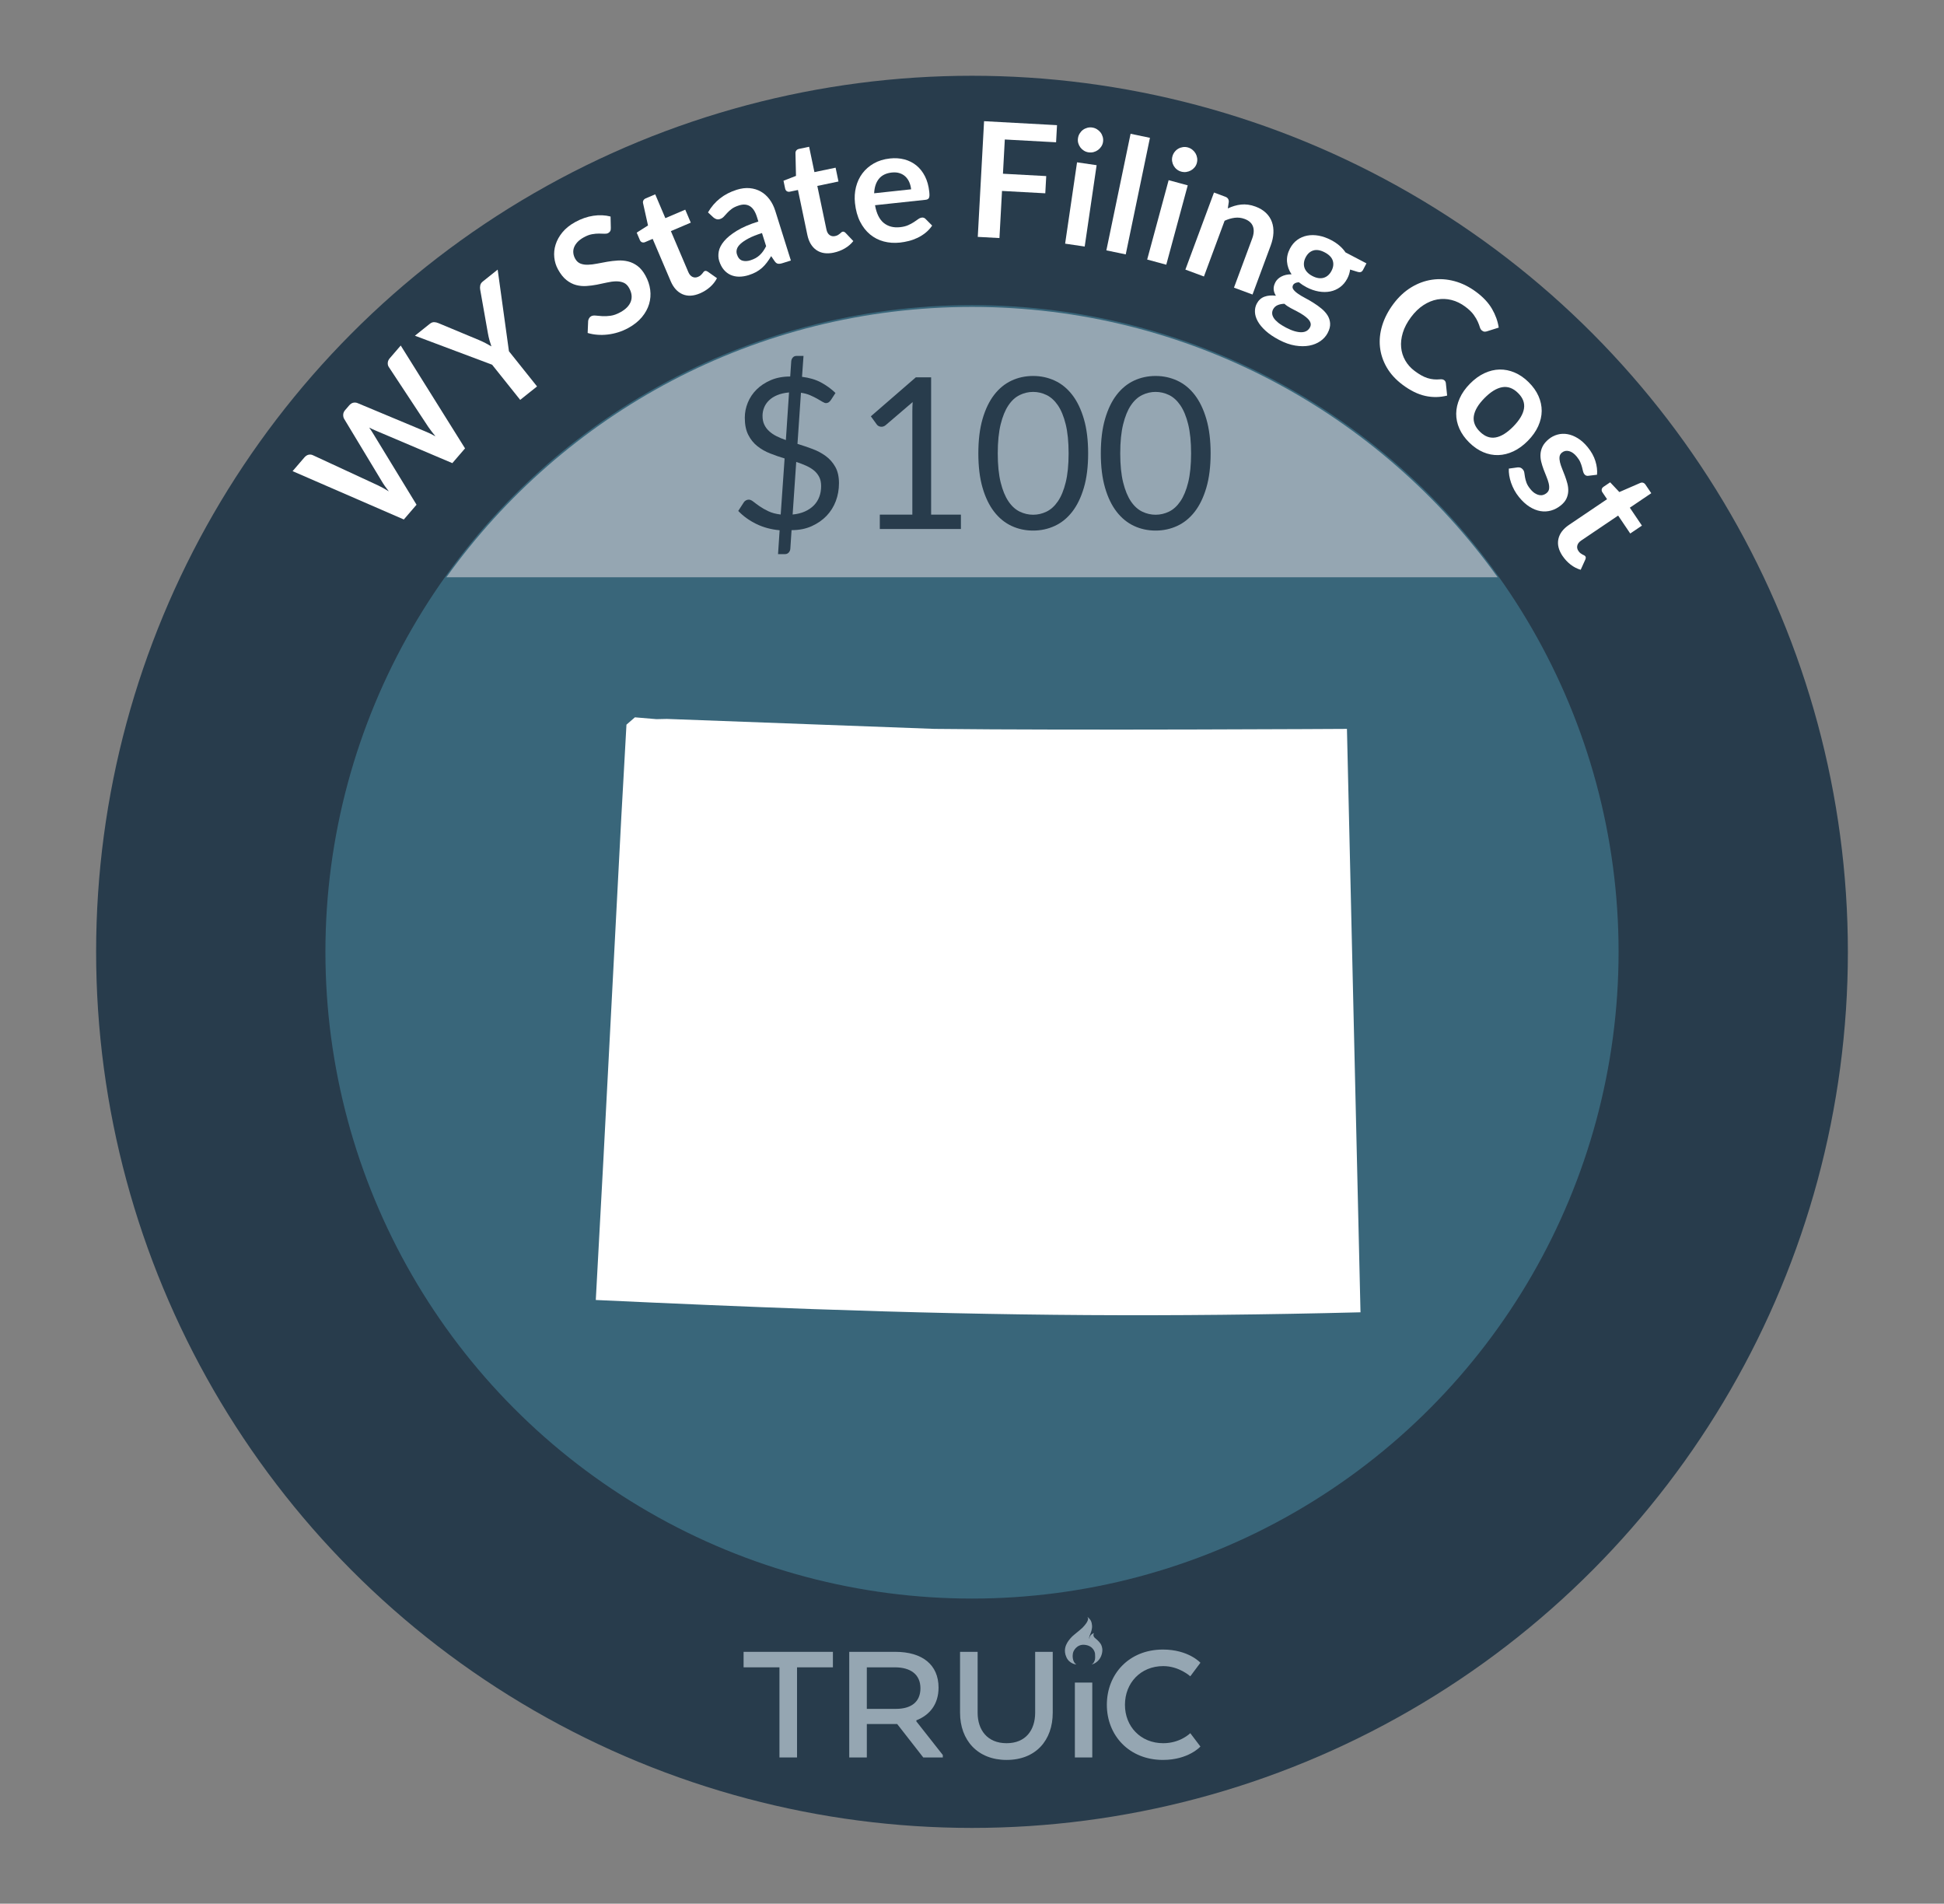<?xml version="1.0" encoding="UTF-8"?>
<svg id="b" data-name="Wyoming" xmlns="http://www.w3.org/2000/svg" viewBox="0 0 206.27 201.946">
  <rect x="0" y="0" width="206.27" height="201.946" fill="#808080" stroke="none"/>
  <defs>
    <style>
      .az {
        fill: #fff;
      }

      .ba {
        fill: #95a6b2;
      }

      .bb {
        fill: #283c4c;
      }

      .bc {
        fill: #39667a;
      }
    </style>
  </defs>
  <circle class="bb" cx="103.135" cy="100.973" r="92.936"/>
  <circle class="bc" cx="103.135" cy="100.973" r="68.606"/>
  <g>
    <path class="az" d="M31.044,49.982l1.253-1.456c.13-.149,.272-.245,.431-.285s.312-.025,.461,.043l6.937,3.214c.171,.08,.351,.174,.54,.279,.188,.106,.385,.223,.592,.348-.15-.19-.289-.374-.415-.554-.126-.179-.237-.353-.334-.519l-3.997-6.626c-.068-.119-.101-.264-.096-.435,.006-.172,.072-.331,.197-.477l.438-.509c.13-.15,.272-.245,.429-.283,.155-.036,.311-.023,.464,.041l7.135,2.982c.357,.141,.732,.322,1.126,.542-.142-.175-.276-.344-.402-.509-.126-.166-.242-.324-.346-.472l-4.208-6.382c-.08-.123-.115-.27-.104-.438,.01-.169,.08-.327,.205-.474l1.17-1.358,6.824,10.911-1.348,1.565-8.117-3.444c-.104-.045-.215-.094-.334-.146-.117-.054-.242-.114-.371-.182,.086,.119,.163,.232,.233,.343,.07,.108,.136,.211,.194,.308l4.596,7.533-1.348,1.566-11.805-5.128Z"/>
    <path class="az" d="M54.002,37.261l2.981,3.732-1.787,1.427-2.981-3.731-8.189-3.076,1.573-1.257c.156-.125,.309-.184,.459-.182,.151,.003,.304,.037,.457,.103l4.323,1.802c.254,.108,.486,.219,.698,.329,.211,.11,.413,.223,.605,.338-.076-.215-.146-.438-.209-.666-.063-.229-.119-.477-.165-.743l-.815-4.603c-.029-.137-.029-.286,.002-.447,.029-.162,.12-.304,.271-.424l1.581-1.263,1.196,8.661Z"/>
    <path class="az" d="M64.811,24.183c.006,.14-.016,.251-.062,.334-.047,.085-.121,.154-.22,.209-.1,.055-.231,.077-.398,.069-.167-.009-.36-.014-.581-.016s-.465,.021-.733,.068-.556,.155-.864,.325c-.278,.153-.502,.319-.671,.499-.169,.182-.292,.37-.368,.566-.076,.197-.103,.397-.08,.603,.021,.205,.086,.406,.196,.604,.14,.254,.326,.426,.56,.518,.234,.091,.501,.132,.8,.122,.3-.009,.624-.048,.974-.118,.35-.068,.709-.136,1.078-.2,.369-.062,.742-.106,1.117-.128,.376-.023,.74,.01,1.092,.098,.353,.087,.686,.249,.999,.483,.313,.235,.593,.576,.839,1.023,.268,.486,.435,.988,.502,1.504,.066,.516,.027,1.02-.119,1.51-.148,.493-.402,.956-.765,1.391-.362,.436-.841,.816-1.437,1.145-.343,.188-.699,.341-1.068,.456-.37,.116-.741,.196-1.115,.239-.373,.044-.741,.053-1.102,.024-.361-.027-.706-.09-1.031-.189l.053-1.28c.016-.1,.05-.194,.101-.283,.052-.09,.124-.161,.218-.213,.125-.067,.287-.091,.487-.068,.199,.022,.432,.043,.696,.059,.265,.017,.557,.003,.879-.042,.322-.044,.669-.168,1.041-.374,.571-.313,.939-.691,1.103-1.134,.164-.443,.106-.918-.171-1.425-.156-.283-.354-.475-.594-.576-.24-.101-.51-.146-.811-.141-.3,.007-.622,.05-.967,.129-.344,.08-.697,.154-1.061,.224-.361,.07-.73,.117-1.104,.142-.374,.026-.74-.01-1.097-.104-.355-.095-.697-.271-1.022-.529-.326-.257-.624-.632-.894-1.123-.217-.392-.349-.817-.396-1.275-.049-.459-.002-.915,.141-1.368s.384-.887,.725-1.301c.342-.413,.793-.776,1.354-1.084,.636-.35,1.276-.572,1.921-.668,.646-.097,1.256-.069,1.83,.081l.027,1.216Z"/>
    <path class="az" d="M74.274,31.119c-.693,.295-1.312,.326-1.854,.093-.544-.234-.963-.697-1.259-1.391l-1.909-4.48-.813,.346c-.104,.044-.208,.049-.313,.014-.104-.035-.185-.121-.242-.257l-.326-.767,1.199-.761-.526-2.363c-.023-.113-.009-.214,.042-.303,.051-.091,.133-.159,.248-.208l1.002-.428,1.075,2.527,2.111-.9,.587,1.377-2.111,.899,1.853,4.348c.106,.25,.253,.419,.438,.506,.185,.088,.381,.087,.59-.002,.119-.051,.214-.108,.282-.171,.069-.063,.126-.124,.173-.18,.047-.057,.087-.109,.122-.159,.034-.048,.075-.083,.122-.103,.058-.023,.111-.03,.16-.017,.049,.013,.105,.039,.172,.079l.979,.691c-.182,.354-.43,.67-.743,.945s-.666,.495-1.058,.663Z"/>
    <path class="az" d="M83.915,27.637l-.9,.282c-.189,.06-.347,.077-.473,.055s-.243-.112-.352-.269l-.364-.535c-.151,.255-.306,.486-.464,.692-.158,.207-.329,.394-.515,.56-.187,.165-.393,.311-.62,.436-.229,.124-.491,.234-.788,.327-.352,.11-.691,.165-1.019,.164-.326-.002-.627-.064-.9-.187s-.514-.307-.721-.552-.37-.554-.488-.928c-.099-.314-.113-.651-.045-1.011,.068-.356,.256-.72,.562-1.087,.306-.368,.752-.732,1.34-1.096,.586-.363,1.353-.693,2.299-.991l-.154-.49c-.176-.561-.424-.94-.744-1.136s-.704-.223-1.152-.082c-.325,.102-.583,.225-.775,.368-.193,.145-.354,.288-.483,.433s-.251,.276-.362,.395-.248,.203-.41,.254c-.135,.043-.262,.044-.382,.004-.118-.04-.225-.102-.317-.185l-.565-.527c.682-1.177,1.698-1.977,3.05-2.401,.486-.152,.945-.209,1.377-.17,.431,.041,.824,.16,1.178,.361,.354,.2,.662,.477,.924,.828,.262,.351,.467,.761,.614,1.231l1.651,5.256Zm-4.285-.026c.206-.065,.389-.144,.551-.234,.161-.092,.307-.199,.438-.322,.131-.122,.251-.261,.359-.415,.109-.154,.213-.328,.312-.524l-.438-1.392c-.584,.183-1.061,.373-1.43,.57-.368,.197-.653,.389-.855,.578s-.329,.376-.381,.56c-.053,.185-.051,.366,.006,.545,.111,.354,.295,.575,.551,.662s.553,.077,.887-.027Z"/>
    <path class="az" d="M88.465,26.801c-.738,.154-1.351,.064-1.837-.271-.487-.335-.809-.872-.963-1.609l-.997-4.768-.865,.182c-.112,.023-.214,.007-.31-.049-.096-.055-.158-.154-.189-.299l-.17-.815,1.325-.513-.055-2.419c0-.116,.032-.212,.101-.291,.066-.077,.162-.129,.284-.155l1.064-.223,.562,2.688,2.247-.47,.306,1.465-2.246,.47,.969,4.625c.056,.267,.165,.461,.329,.582,.165,.122,.358,.16,.58,.114,.127-.027,.23-.064,.311-.112,.08-.049,.148-.097,.205-.144s.107-.091,.15-.132,.09-.066,.141-.076c.061-.013,.113-.008,.159,.014,.045,.022,.097,.06,.153,.111l.824,.869c-.247,.313-.552,.572-.913,.782-.362,.209-.75,.356-1.166,.443Z"/>
    <path class="az" d="M94.427,16.811c.546-.06,1.058-.025,1.536,.101s.9,.339,1.27,.638c.368,.299,.672,.683,.91,1.15,.238,.467,.391,1.014,.457,1.64,.018,.158,.023,.289,.021,.395-.003,.106-.02,.19-.051,.254-.03,.063-.075,.11-.134,.142-.06,.033-.138,.054-.232,.064l-5.358,.574c.156,.883,.467,1.511,.928,1.883,.462,.373,1.037,.521,1.724,.448,.339-.036,.626-.107,.862-.212,.236-.105,.441-.215,.614-.33,.173-.116,.323-.22,.454-.313,.129-.095,.259-.147,.389-.162,.084-.009,.159,0,.225,.027s.125,.069,.176,.127l.69,.694c-.202,.295-.437,.55-.704,.764-.269,.215-.553,.394-.854,.537-.301,.142-.611,.254-.93,.334-.32,.08-.631,.136-.936,.169-.604,.063-1.174,.023-1.715-.121-.539-.144-1.021-.392-1.447-.742-.425-.35-.777-.803-1.06-1.355-.28-.556-.463-1.212-.544-1.974-.063-.591-.027-1.158,.108-1.699,.136-.542,.362-1.025,.678-1.449,.317-.424,.721-.776,1.212-1.057,.492-.281,1.062-.456,1.71-.525Zm.202,1.49c-.608,.066-1.066,.289-1.373,.67s-.475,.891-.503,1.533l3.922-.421c-.029-.271-.093-.521-.192-.753-.099-.231-.234-.43-.405-.594s-.378-.286-.62-.365-.518-.103-.828-.07Z"/>
    <path class="az" d="M112.155,13.278l-.099,1.816-5.44-.297-.197,3.633,4.592,.249-.1,1.826-4.592-.25-.272,4.998-2.3-.124,.668-12.273,7.74,.422Z"/>
    <path class="az" d="M116.358,17.524l-1.265,8.629-2.077-.305,1.265-8.628,2.077,.304Zm.68-2.469c-.025,.179-.088,.342-.184,.487-.096,.146-.213,.271-.35,.371-.139,.101-.293,.173-.467,.22-.173,.046-.352,.055-.536,.028-.18-.026-.345-.086-.494-.18s-.274-.208-.374-.343c-.101-.137-.175-.287-.223-.454-.047-.167-.057-.34-.03-.52,.026-.185,.087-.354,.182-.506,.095-.153,.208-.279,.343-.38s.288-.173,.458-.22,.345-.058,.524-.031c.186,.027,.354,.088,.506,.183,.152,.094,.28,.208,.383,.343,.104,.136,.18,.289,.229,.463,.05,.173,.061,.353,.033,.538Z"/>
    <path class="az" d="M122.016,14.62l-2.569,12.367-2.055-.428,2.569-12.366,2.055,.427Z"/>
    <path class="az" d="M126.026,19.662l-2.278,8.419-2.026-.549,2.277-8.419,2.027,.549Zm.967-2.371c-.048,.175-.127,.329-.24,.464-.111,.133-.242,.241-.392,.325-.148,.082-.312,.137-.489,.163-.177,.025-.355,.013-.535-.036-.176-.047-.332-.127-.469-.237-.138-.109-.248-.238-.332-.385s-.139-.305-.166-.477c-.027-.171-.018-.345,.03-.52,.05-.181,.129-.341,.241-.48,.11-.141,.239-.253,.385-.336,.146-.084,.307-.139,.48-.165,.175-.026,.35-.017,.525,.031,.18,.05,.34,.13,.48,.241,.14,.11,.253,.24,.34,.386,.086,.147,.144,.31,.172,.487s.018,.357-.031,.538Z"/>
    <path class="az" d="M125.776,28.601l3.035-8.176,1.203,.446c.255,.095,.377,.276,.368,.545l-.104,.695c.228-.108,.459-.197,.692-.267,.235-.07,.474-.119,.716-.144,.241-.025,.489-.021,.743,.013s.519,.101,.795,.204c.446,.166,.813,.389,1.104,.668,.288,.279,.498,.599,.627,.958,.13,.359,.184,.752,.162,1.176-.021,.425-.116,.863-.286,1.321l-1.931,5.203-1.969-.729,1.932-5.204c.185-.499,.213-.929,.083-1.288s-.425-.625-.888-.797c-.34-.125-.688-.167-1.041-.123-.355,.044-.715,.148-1.08,.316l-2.193,5.913-1.969-.731Z"/>
    <path class="az" d="M141.243,25.468c.332,.173,.625,.371,.881,.591,.256,.221,.47,.458,.642,.715l2.222,1.164-.362,.692c-.061,.115-.138,.19-.232,.224s-.221,.024-.38-.025l-.76-.234c-.018,.156-.051,.315-.1,.475-.049,.16-.115,.32-.199,.48-.2,.382-.457,.687-.771,.915-.315,.229-.664,.382-1.045,.456-.381,.075-.787,.075-1.219,0-.431-.075-.862-.226-1.294-.451-.29-.153-.56-.329-.808-.528-.317,.02-.523,.121-.619,.304-.082,.156-.071,.31,.034,.458,.104,.146,.265,.299,.483,.449,.217,.154,.474,.308,.77,.463,.297,.154,.594,.326,.892,.516,.299,.187,.579,.39,.843,.608,.263,.218,.476,.456,.639,.714,.161,.259,.253,.542,.273,.852,.021,.309-.065,.646-.258,1.015-.18,.343-.438,.631-.775,.865-.336,.234-.729,.394-1.181,.479-.45,.084-.947,.082-1.489-.006-.543-.088-1.11-.287-1.702-.597-.588-.308-1.067-.632-1.439-.971-.373-.338-.652-.677-.837-1.013-.186-.338-.283-.665-.295-.985-.012-.319,.052-.612,.19-.878,.189-.361,.459-.607,.809-.738,.35-.13,.759-.166,1.227-.105-.136-.206-.216-.427-.238-.663-.024-.236,.038-.494,.185-.776,.061-.115,.144-.224,.248-.325,.104-.102,.229-.191,.376-.269,.146-.076,.31-.137,.491-.18,.182-.041,.381-.061,.597-.058-.281-.416-.442-.857-.481-1.326-.039-.468,.064-.938,.312-1.41,.2-.381,.457-.687,.771-.915,.315-.228,.667-.381,1.055-.455,.388-.075,.799-.072,1.233,.007,.435,.081,.873,.237,1.314,.468Zm-2.245,9.255c.081-.154,.101-.304,.062-.447-.039-.145-.123-.286-.25-.421s-.289-.27-.483-.404c-.195-.134-.409-.263-.643-.386-.233-.122-.475-.249-.724-.378-.248-.131-.474-.283-.676-.461-.271,.006-.512,.055-.723,.146s-.37,.239-.479,.446c-.07,.135-.103,.278-.097,.433,.006,.153,.062,.312,.164,.475s.261,.329,.472,.501c.211,.171,.487,.346,.828,.525,.347,.181,.659,.311,.939,.388,.278,.077,.524,.112,.737,.103,.213-.009,.391-.059,.535-.15,.144-.092,.255-.214,.336-.368Zm.25-5.444c.231,.121,.448,.195,.651,.222s.391,.015,.562-.037c.17-.052,.326-.14,.465-.265s.258-.281,.354-.467c.2-.382,.243-.744,.132-1.088-.111-.343-.395-.634-.852-.873s-.859-.307-1.204-.202c-.345,.104-.618,.346-.817,.728-.095,.181-.154,.364-.178,.551-.023,.185-.008,.364,.045,.536,.055,.172,.151,.335,.291,.488,.141,.153,.324,.289,.55,.407Z"/>
    <path class="az" d="M153.241,40.332c.1,.075,.157,.177,.172,.31l.137,1.322c-.77,.195-1.545,.207-2.324,.034-.78-.172-1.578-.564-2.396-1.176-.73-.546-1.294-1.162-1.69-1.848s-.635-1.405-.716-2.158c-.08-.754,0-1.521,.241-2.303,.242-.782,.636-1.538,1.182-2.27,.554-.739,1.183-1.326,1.888-1.757,.705-.432,1.446-.703,2.224-.815,.777-.113,1.568-.061,2.372,.155,.805,.216,1.581,.604,2.33,1.164,.73,.545,1.282,1.141,1.654,1.783s.608,1.303,.71,1.98l-1.248,.393c-.077,.027-.16,.04-.246,.038-.088,0-.182-.04-.281-.113-.104-.079-.181-.199-.229-.362s-.12-.355-.217-.576-.242-.469-.438-.741c-.195-.273-.49-.558-.885-.854-.464-.347-.949-.583-1.458-.712s-1.015-.148-1.517-.059c-.504,.092-.994,.293-1.471,.604-.478,.312-.916,.735-1.316,1.271-.414,.555-.704,1.104-.87,1.653s-.226,1.069-.178,1.565c.047,.495,.193,.957,.439,1.384,.246,.43,.577,.799,.995,1.111,.249,.187,.486,.341,.708,.465s.44,.221,.655,.288c.214,.068,.432,.113,.654,.133,.221,.021,.457,.021,.709-.004,.075-.007,.148-.005,.217,.009,.068,.013,.133,.04,.191,.084Z"/>
    <path class="az" d="M162.198,40.546c.465,.456,.812,.944,1.044,1.467,.23,.52,.344,1.049,.341,1.586-.004,.537-.129,1.075-.372,1.614-.245,.539-.607,1.053-1.088,1.541-.485,.493-.995,.866-1.529,1.119-.535,.252-1.073,.387-1.614,.403s-1.074-.086-1.598-.309c-.525-.223-1.02-.562-1.484-1.02-.465-.457-.812-.947-1.045-1.469-.233-.523-.347-1.057-.342-1.6,.006-.543,.13-1.085,.372-1.626,.242-.542,.605-1.058,1.091-1.551,.48-.488,.99-.858,1.526-1.109,.537-.25,1.075-.381,1.614-.392,.539-.01,1.071,.096,1.598,.32,.527,.225,1.023,.564,1.486,1.023Zm-5.168,5.251c.518,.51,1.07,.712,1.661,.609s1.215-.489,1.875-1.159c.659-.671,1.038-1.305,1.136-1.899,.097-.597-.113-1.149-.63-1.657-.524-.518-1.087-.722-1.685-.615-.599,.107-1.226,.494-1.881,1.16-.656,.666-1.031,1.298-1.124,1.894-.094,.597,.122,1.151,.647,1.668Z"/>
    <path class="az" d="M168.565,50.472c-.105,.014-.192,.008-.26-.018-.068-.024-.133-.074-.194-.148-.063-.079-.111-.182-.141-.308s-.065-.271-.106-.434c-.042-.164-.104-.339-.182-.526-.08-.188-.204-.384-.373-.591-.261-.32-.535-.517-.821-.591-.286-.073-.54-.021-.759,.158-.146,.117-.229,.265-.251,.439-.021,.176-.006,.37,.046,.588,.053,.217,.13,.448,.231,.693,.103,.246,.202,.501,.3,.766s.183,.531,.254,.802c.07,.271,.102,.541,.09,.81s-.075,.529-.191,.781c-.116,.251-.311,.488-.583,.711-.325,.266-.673,.45-1.044,.555-.371,.105-.75,.126-1.136,.06-.386-.065-.772-.221-1.158-.465-.386-.245-.757-.585-1.11-1.02-.19-.232-.354-.477-.494-.732-.139-.257-.254-.517-.346-.781-.092-.266-.158-.526-.198-.782s-.056-.497-.044-.727l.926-.129c.113-.013,.217-.002,.311,.031,.094,.034,.182,.102,.264,.202s.131,.22,.147,.357c.017,.136,.04,.29,.071,.463,.03,.173,.082,.362,.156,.568,.073,.208,.211,.434,.411,.679,.157,.194,.315,.34,.474,.441,.16,.102,.313,.166,.461,.195,.148,.028,.289,.024,.422-.015s.252-.102,.357-.188c.158-.129,.249-.28,.273-.458,.023-.178,.009-.373-.043-.591-.053-.217-.131-.448-.234-.697-.104-.248-.205-.506-.305-.771s-.184-.537-.253-.813c-.068-.276-.093-.553-.075-.826s.093-.544,.227-.811c.135-.267,.351-.521,.649-.766,.276-.225,.585-.385,.925-.479,.34-.094,.689-.11,1.05-.049,.36,.06,.727,.204,1.099,.431,.371,.227,.728,.549,1.067,.967,.379,.466,.648,.951,.806,1.46,.158,.508,.215,.99,.173,1.449l-.888,.108Z"/>
    <path class="az" d="M165.798,58.982c-.422-.625-.569-1.226-.443-1.803,.127-.578,.502-1.077,1.127-1.499l4.036-2.725-.495-.733c-.062-.095-.088-.195-.072-.305,.016-.108,.084-.205,.206-.287l.69-.466,.975,1.033,2.221-.966c.106-.044,.209-.051,.307-.017,.098,.032,.181,.102,.25,.205l.609,.901-2.275,1.536,1.284,1.902-1.24,.837-1.284-1.902-3.916,2.645c-.226,.152-.364,.327-.415,.526-.051,.198-.013,.391,.114,.578,.072,.109,.146,.19,.222,.246,.075,.055,.145,.1,.21,.135,.064,.035,.124,.065,.179,.09,.054,.025,.095,.059,.124,.101,.035,.052,.05,.104,.047,.153-.004,.051-.02,.111-.045,.185l-.494,1.092c-.382-.111-.738-.295-1.068-.55-.33-.256-.613-.561-.852-.913Z"/>
  </g>
  <path class="ba" d="M158.912,61.24c-12.448-17.36-32.784-28.682-55.777-28.682s-43.328,11.322-55.776,28.682h111.553Z"/>
  <g>
    <path class="bb" d="M82.723,56.25c-.904-.082-1.727-.304-2.471-.666-.742-.362-1.383-.823-1.92-1.384l.594-.919c.051-.082,.127-.148,.223-.201,.098-.053,.199-.078,.303-.078,.143,0,.303,.07,.482,.213,.18,.142,.398,.304,.66,.487,.262,.183,.574,.36,.936,.531,.363,.173,.797,.288,1.307,.348l.414-5.948c-.523-.157-1.037-.335-1.541-.534-.504-.198-.955-.456-1.355-.774s-.721-.719-.963-1.202c-.244-.482-.365-1.088-.365-1.813,0-.547,.107-1.08,.32-1.601s.521-.983,.93-1.388c.406-.404,.908-.735,1.506-.994,.598-.258,1.285-.387,2.062-.387l.111-1.636c.016-.142,.07-.27,.168-.381,.098-.112,.229-.168,.393-.168h.74l-.158,2.218c.785,.097,1.461,.299,2.027,.604,.568,.307,1.076,.677,1.523,1.109l-.48,.739c-.15,.225-.322,.336-.516,.336-.105,0-.234-.046-.387-.14-.152-.093-.338-.201-.555-.325-.217-.123-.467-.246-.75-.369s-.609-.211-.975-.264l-.369,5.423c.537,.164,1.066,.345,1.59,.539,.523,.195,.994,.446,1.412,.754,.418,.307,.756,.691,1.014,1.152s.387,1.036,.387,1.726c0,.675-.113,1.309-.336,1.9-.225,.593-.551,1.113-.98,1.563-.43,.449-.957,.814-1.58,1.096s-1.336,.422-2.135,.422l-.133,2.005c-.016,.143-.074,.268-.174,.376-.102,.107-.23,.162-.387,.162h-.74l.168-2.532Zm-1.814-12.132c0,.358,.062,.67,.191,.935,.125,.266,.301,.499,.525,.7,.225,.202,.486,.378,.785,.527s.623,.283,.975,.403l.336-5.053c-.486,.045-.906,.142-1.262,.291-.354,.149-.645,.336-.873,.561-.229,.224-.398,.476-.51,.756s-.168,.573-.168,.88Zm6.217,7.438c0-.374-.068-.694-.207-.964-.139-.269-.326-.5-.564-.694-.24-.194-.52-.362-.842-.504-.32-.142-.664-.272-1.029-.393l-.381,5.579c.484-.045,.916-.151,1.293-.319s.695-.383,.953-.644c.258-.262,.451-.566,.582-.913,.131-.348,.195-.73,.195-1.148Z"/>
    <path class="bb" d="M93.354,54.593h3.451v-10.945c0-.329,.012-.661,.033-.997l-2.867,2.453c-.074,.06-.15,.103-.225,.129s-.145,.039-.213,.039c-.111,0-.213-.024-.303-.072-.09-.049-.156-.106-.201-.174l-.627-.863,4.771-4.134h1.625v14.564h3.16v1.523h-8.605v-1.523Z"/>
    <path class="bb" d="M115.458,48.095c0,1.404-.15,2.62-.453,3.646-.303,1.027-.715,1.877-1.238,2.549s-1.141,1.173-1.854,1.501c-.713,.329-1.477,.493-2.291,.493-.822,0-1.586-.164-2.291-.493-.707-.328-1.32-.829-1.844-1.501-.521-.672-.934-1.521-1.232-2.549-.299-1.026-.447-2.242-.447-3.646s.148-2.621,.447-3.652c.299-1.03,.711-1.884,1.232-2.56,.523-.676,1.137-1.178,1.844-1.507,.705-.328,1.469-.493,2.291-.493,.814,0,1.578,.165,2.291,.493,.713,.329,1.33,.831,1.854,1.507s.936,1.529,1.238,2.56c.303,1.031,.453,2.248,.453,3.652Zm-2.072,0c0-1.225-.104-2.254-.309-3.086-.205-.833-.48-1.503-.828-2.012-.348-.508-.75-.871-1.205-1.092s-.93-.331-1.422-.331-.967,.11-1.424,.331c-.455,.221-.855,.584-1.197,1.092-.344,.509-.619,1.179-.824,2.012-.205,.832-.309,1.861-.309,3.086s.104,2.252,.309,3.081,.48,1.497,.824,2.005c.342,.508,.742,.872,1.197,1.093,.457,.22,.93,.33,1.424,.33s.967-.11,1.422-.33c.455-.221,.857-.585,1.205-1.093s.623-1.176,.828-2.005,.309-1.856,.309-3.081Z"/>
    <path class="bb" d="M128.454,48.095c0,1.404-.152,2.62-.455,3.646-.301,1.027-.715,1.877-1.236,2.549-.523,.672-1.143,1.173-1.855,1.501-.713,.329-1.477,.493-2.291,.493-.82,0-1.584-.164-2.291-.493-.705-.328-1.32-.829-1.842-1.501-.523-.672-.934-1.521-1.232-2.549-.299-1.026-.449-2.242-.449-3.646s.15-2.621,.449-3.652c.299-1.03,.709-1.884,1.232-2.56,.521-.676,1.137-1.178,1.842-1.507,.707-.328,1.471-.493,2.291-.493,.814,0,1.578,.165,2.291,.493,.713,.329,1.332,.831,1.855,1.507,.521,.676,.936,1.529,1.236,2.56,.303,1.031,.455,2.248,.455,3.652Zm-2.072,0c0-1.225-.104-2.254-.309-3.086-.205-.833-.482-1.503-.83-2.012-.346-.508-.748-.871-1.203-1.092-.457-.221-.93-.331-1.424-.331s-.967,.11-1.422,.331-.855,.584-1.199,1.092c-.344,.509-.617,1.179-.822,2.012-.207,.832-.309,1.861-.309,3.086s.102,2.252,.309,3.081c.205,.829,.479,1.497,.822,2.005s.744,.872,1.199,1.093c.455,.22,.93,.33,1.422,.33s.967-.11,1.424-.33c.455-.221,.857-.585,1.203-1.093,.348-.508,.625-1.176,.83-2.005s.309-1.856,.309-3.081Z"/>
  </g>
  <g>
    <path class="ba" d="M114.216,176.572s-.726-.037-1.061-.763-.065-1.285,.084-1.545,.456-.633,.735-.847,.851-.71,.881-.742c.028-.03,.374-.386,.488-.617,.096-.195,.158-.335,.065-.484-.027-.044-.054-.074-.007-.039,.043,.032,.19,.162,.257,.259,.074,.107,.178,.228,.216,.656s-.233,1.005-.233,1.005c0,0-.065,.157-.073,.254-.005,.062,.007,.103,.034,.165,.005,.011-.01-.1,0-.159,.015-.079,.038-.14,.14-.261,.018-.022,.054-.055,.082-.076,.159-.119,.238-.132,.25-.138,.015-.007-.003,.014-.003,.014,0,0-.105,.137-.017,.343,.043,.099,.125,.166,.302,.315s.415,.404,.493,.586c.1,.233,.176,.528,.056,.977-.156,.586-.586,.968-1.071,1.098,0,0,.168-.13,.214-.205,0,0,.074-.112,.121-.27s.037-.501,.019-.68c-.019-.177-.205-.838-1.089-.931s-1.201,.717-1.201,.717c0,0-.14,.298-.056,.763s.372,.605,.372,.605Z"/>
    <path class="ba" d="M78.9,175.23h9.476v1.643h-3.806v9.561h-1.865v-9.561h-3.805v-1.643Z"/>
    <path class="ba" d="M90.109,175.23h4.899c2.845,0,4.578,1.363,4.578,3.791,0,1.756-.923,2.913-2.355,3.474v.112l2.807,3.567v.261h-2.072l-2.769-3.548h-3.221v3.548h-1.866v-11.204Zm4.842,1.643h-2.976v4.407h3.089c1.564,0,2.6-.691,2.6-2.185,0-1.475-1.055-2.222-2.713-2.222Z"/>
    <path class="ba" d="M101.867,181.692v-6.462h1.865v6.462c0,1.81,1.018,3.23,3.071,3.23s3.033-1.419,3.033-3.23v-6.462h1.865v6.462c0,2.913-1.789,5.005-4.898,5.005-3.071,0-4.936-2.092-4.936-5.005Z"/>
    <rect class="ba" x="114.051" y="178.491" width="1.846" height="7.943"/>
    <path class="ba" d="M127.371,185.276s-1.262,1.42-3.975,1.42c-3.599,0-5.953-2.615-5.953-5.846,0-3.267,2.354-5.863,5.953-5.863,2.713,0,3.975,1.4,3.975,1.4l-1.074,1.438s-1.186-1.082-2.864-1.082c-2.411,0-4.069,1.792-4.069,4.108,0,2.297,1.658,4.071,4.069,4.071,1.809,0,2.864-1.064,2.864-1.064l1.074,1.418Z"/>
  </g>
  <path class="az" d="M66.095,83.646l.376-6.772,.896-.779,2.284,.194,1.114-.024,28.37,1.056c14.813,.172,43.784,.001,43.784,.001l.717,30.958,.721,30.931c-20.444,.515-37.479,.385-58.152-.342-7.135-.255-14.698-.577-22.988-.964l.831-15.336,.009-.195,1.87-35.738,.168-2.99Z"/>
</svg>